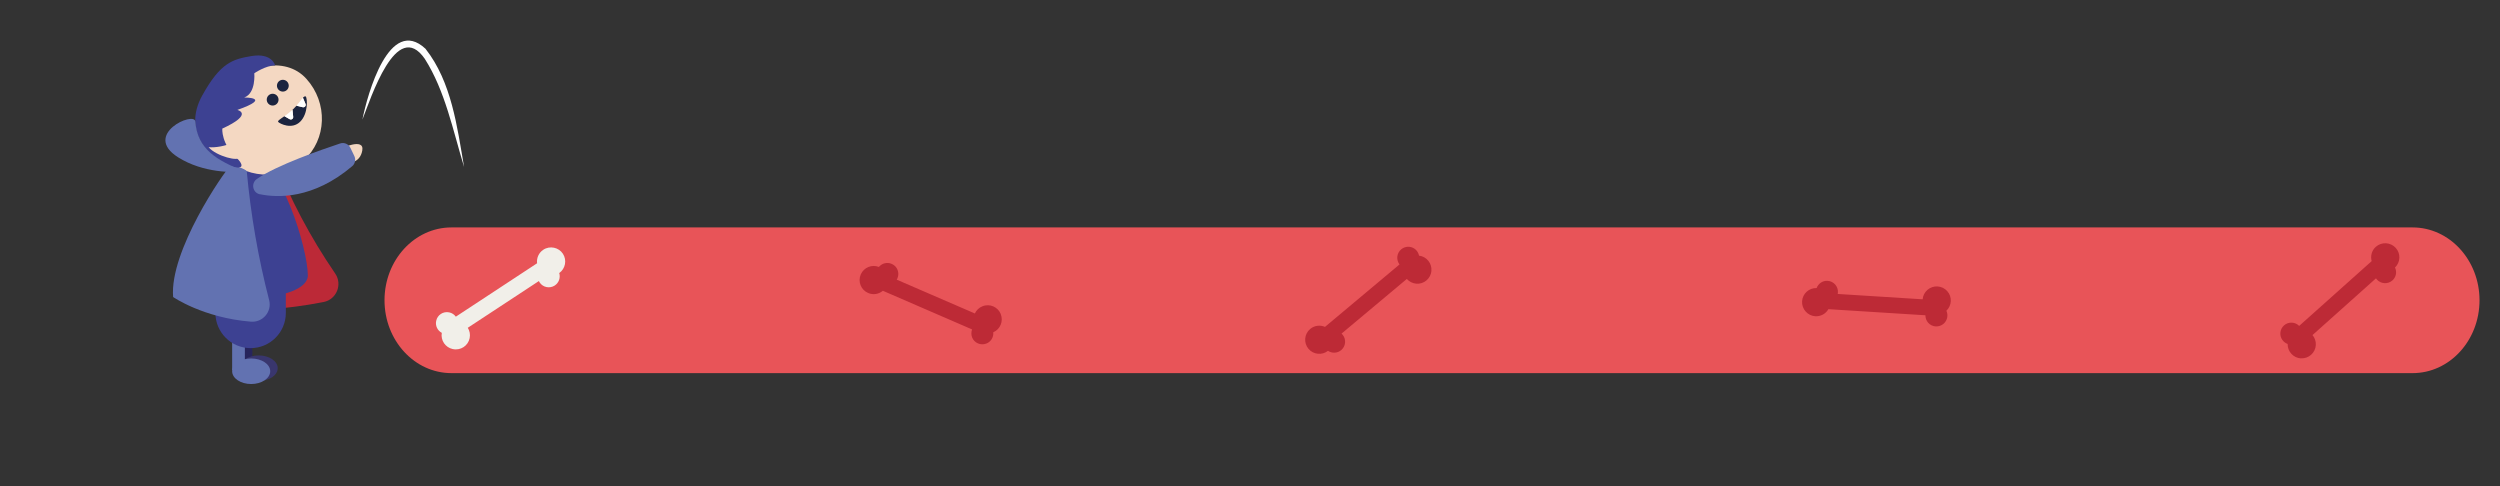 <?xml version="1.0" encoding="UTF-8"?>
<svg xmlns="http://www.w3.org/2000/svg" width="360" height="70" viewBox="0 0 360 70">
  <rect x="0" y="0" width="360" height="70" fill="#333333" stroke="none"/>
  <defs>
    <style>
      .cls-1 {
        fill: #f4d8c2;
      }

      .cls-2 {
        fill: #39366e;
      }

      .cls-3 {
        fill: #1b243f;
      }

      .cls-4 {
        fill: #bd2a36;
      }

      .cls-5 {
        fill: #bc2937;
      }

      .cls-6 {
        fill: #e85458;
      }

      .cls-7 {
        fill: #f1efe9;
      }

      .cls-8 {
        fill: #fff;
      }

      .cls-9 {
        fill: #3d4192;
      }

      .cls-10 {
        fill: #f7c7c8;
      }

      .cls-11 {
        fill: #6272b1;
      }

      .cls-12 {
        fill: #27245c;
      }
    </style>
  </defs>
  <g id="Baggrund">
    <path class="cls-6" d="M347.41,32.75H65.01c-5.33,0-9.64,4.7-9.64,10.49s4.32,10.49,9.64,10.49h282.4c5.33,0,9.64-4.7,9.64-10.49s-4.32-10.49-9.64-10.49Z"/>
  </g>
  <g id="Dreng">
    <path class="cls-8" d="M52.19,17.21c.7-3.58,3.87-15.04,9.08-10.19,3.76,4.77,4.56,11.24,5.56,17.03-1.59-5.22-2.72-10.96-5.66-15.58-4.09-5.91-7.8,5.78-8.98,8.74h0Z"/>
    <path class="cls-7" d="M65.23,50.27c1.1.23,2.18-.48,2.4-1.58.11-.53,0-1.06-.27-1.49l10.24-6.73c.03.06.06.13.1.19.48.73,1.46.93,2.19.45.6-.4.84-1.13.64-1.79.89-.63,1.13-1.86.53-2.78s-1.88-1.2-2.82-.58c-.67.44-.99,1.21-.9,1.95l-11.7,7.69c-.22-.31-.56-.54-.96-.62-.86-.18-1.7.37-1.87,1.23-.15.71.2,1.4.81,1.72-.19,1.08.51,2.11,1.59,2.34Z"/>
    <path class="cls-4" d="M144.12,45.24c-.41-1.04-1.59-1.56-2.64-1.14-.51.2-.89.58-1.1,1.04l-11.25-4.87c.04-.06.07-.12.1-.19.35-.8-.02-1.74-.82-2.08-.66-.29-1.41-.09-1.85.44-1.02-.4-2.17.07-2.61,1.08-.45,1.03.03,2.23,1.06,2.67.73.32,1.55.17,2.12-.32l12.85,5.57c-.13.36-.14.76,0,1.14.32.81,1.24,1.21,2.06.89.67-.26,1.06-.93.99-1.62,1-.43,1.49-1.59,1.08-2.61Z"/>
    <path class="cls-4" d="M206.13,39c-.1,1.12-1.09,1.95-2.2,1.85-.54-.05-1.01-.31-1.35-.68l-9.4,7.87c.05.05.1.1.15.15.56.67.47,1.67-.2,2.23-.55.46-1.33.48-1.9.1-.86.67-2.1.55-2.81-.29-.72-.86-.61-2.14.25-2.86.61-.51,1.44-.6,2.13-.3l10.73-8.99c-.23-.3-.35-.69-.32-1.1.08-.87.85-1.52,1.72-1.44.72.06,1.28.6,1.41,1.27,1.08.13,1.88,1.1,1.78,2.2Z"/>
    <path class="cls-4" d="M280.41,41.93c-.74-.84-2.03-.92-2.87-.18-.41.36-.64.85-.68,1.35l-12.23-.77c.01-.07.02-.14.03-.21.06-.87-.61-1.63-1.48-1.68-.72-.05-1.35.4-1.59,1.04-1.09-.03-2.02.8-2.09,1.9s.78,2.09,1.9,2.16c.8.05,1.52-.37,1.89-1.02l13.97.88c0,.38.12.76.39,1.07.58.66,1.58.72,2.24.14.54-.48.68-1.24.39-1.86.79-.75.86-2,.13-2.82Z"/>
    <path class="cls-4" d="M331.34,51.6c1.12.06,2.08-.8,2.14-1.92.03-.54-.16-1.05-.48-1.43l9.14-8.17c.04.06.08.12.13.17.58.65,1.58.71,2.24.13.54-.48.67-1.24.37-1.86.79-.75.85-2,.11-2.82s-2.03-.91-2.87-.16c-.6.53-.8,1.34-.6,2.06l-10.44,9.33c-.27-.27-.63-.45-1.04-.47-.87-.05-1.62.62-1.67,1.49-.04.72.41,1.35,1.05,1.58-.02,1.09.82,2.01,1.92,2.08Z"/>
    <g>
      <g>
        <path class="cls-5" d="M35.78,22.89c-1.24,1.28-10.47,15.02-8.17,21.27,0,0,7.77,1.54,18.99-.67,1.87-.37,2.74-2.53,1.67-4.1-3.61-5.27-6.53-10.8-8.76-16.58-1.34-.39-3.73.08-3.73.08Z"/>
        <g>
          <rect class="cls-12" x="34.51" y="36.57" width="1.83" height="16.29"/>
          <ellipse class="cls-2" cx="37.25" cy="53.02" rx="2.74" ry="1.84"/>
        </g>
        <g>
          <rect class="cls-11" x="33.43" y="37" width="1.83" height="16.29"/>
          <ellipse class="cls-11" cx="36.17" cy="53.46" rx="2.74" ry="1.84"/>
        </g>
        <path class="cls-9" d="M35.41,32.86h1.34c2.43,0,4.41,1.97,4.41,4.41v7.79c0,2.8-2.27,5.07-5.07,5.07h0c-2.8,0-5.07-2.27-5.07-5.07v-7.79c0-2.43,1.97-4.41,4.41-4.41Z"/>
        <path class="cls-10" d="M36.08,39.61s.05-.07.09-.1c-.03.03-.06.07-.09.1Z"/>
        <path class="cls-9" d="M36.08,22.69c-3.54-.11-6.72,9.07-6.72,15.48s14.97,5.36,14.97,1.5-3.93-16.86-8.25-16.99Z"/>
        <path class="cls-1" d="M31.98,12.59c3.35-3.02,9.01-4.71,12.14-1.24,3.13,3.47,2.95,8.73-.39,11.75-3.35,3.02-8.6,2.65-11.73-.82-3.13-3.47-3.37-6.67-.02-9.69Z"/>
        <g>
          <path class="cls-3" d="M39.26,13.5c-.47,0-.85.38-.85.85s.38.85.85.85.85-.38.85-.85-.38-.85-.85-.85Z"/>
          <path class="cls-3" d="M40.73,11.49c-.47,0-.85.38-.85.85s.38.85.85.85.85-.38.85-.85-.38-.85-.85-.85Z"/>
        </g>
        <g>
          <path class="cls-1" d="M50.03,23.45s1.8.15,2.14-1.78c.34-1.93-3.16-.24-3.16-.24l1.02,2.02Z"/>
          <path class="cls-11" d="M37.43,27.97c2.52.52,7.68.73,13.3-4.05.41-.35.53-.95.3-1.44-.17-.37-.38-.81-.57-1.19-.27-.55-.9-.83-1.48-.63-2.56.85-9.24,3.16-12,5.12-.87.62-.6,1.98.44,2.2Z"/>
        </g>
        <g>
          <path class="cls-3" d="M43.62,14.06l.38.91c.11.26-.13.53-.4.47l-.9-.22c-.13.14-.26.29-.41.43-.06.06-.12.1-.17.16l.1,1.02c.03.28-.27.47-.52.33l-.74-.43c-.62.43-1.04.68-.89.84.25.25,1.95,1.12,3.14-.03s1.06-3.39.82-3.64c-.13-.13-.4.16-.4.16Z"/>
          <path class="cls-8" d="M42.22,16.83l-.1-1.02c-.41.37-.81.68-1.16.92l.74.43c.24.14.55-.05.52-.33Z"/>
          <path class="cls-8" d="M43.99,14.97l-.38-.91c-.25.33-.55.75-.92,1.16l.9.22c.27.07.51-.21.4-.47Z"/>
        </g>
        <path class="cls-11" d="M33.16,23.88c-.97.97-8.77,12.28-8.23,18.89,0,0,4.31,2.99,11.19,3.55,1.71.14,3.06-1.43,2.64-3.09-1.58-6.1-2.65-12.3-3.23-18.6-.78-.68-2.36-.76-2.36-.76Z"/>
        <path class="cls-9" d="M29.13,13.73c-2.96,5.36,1.16,9.23,4.03,10.16,2.36.76,1.62-.51.98-1.08-2.31-2.05-2.13-4.29-2.13-4.29,4.61-2.12,2.17-2.69,2.17-2.69,5.14-1.82.99-1.79.99-1.79,1.71-.61,1.45-3.49,1.45-3.49,0,0,1.62-1.12,3-1.13,0,0-.43-1.84-3.4-1.35-2.65.45-4.45.89-7.08,5.65Z"/>
        <path class="cls-1" d="M34.49,22.59c.02.77-3.36-.1-4.45-1.39,1.02.07,2.24-.11,3.86-.77l.59,2.17Z"/>
      </g>
      <path class="cls-11" d="M28.13,17.51c-.11-1.56-7.71,1.85-2.47,5.15,3.61,2.27,8.03,2.22,9.58,2.02-3.97-1.54-6.81-3.18-7.11-7.17Z"/>
    </g>
  </g>
</svg>